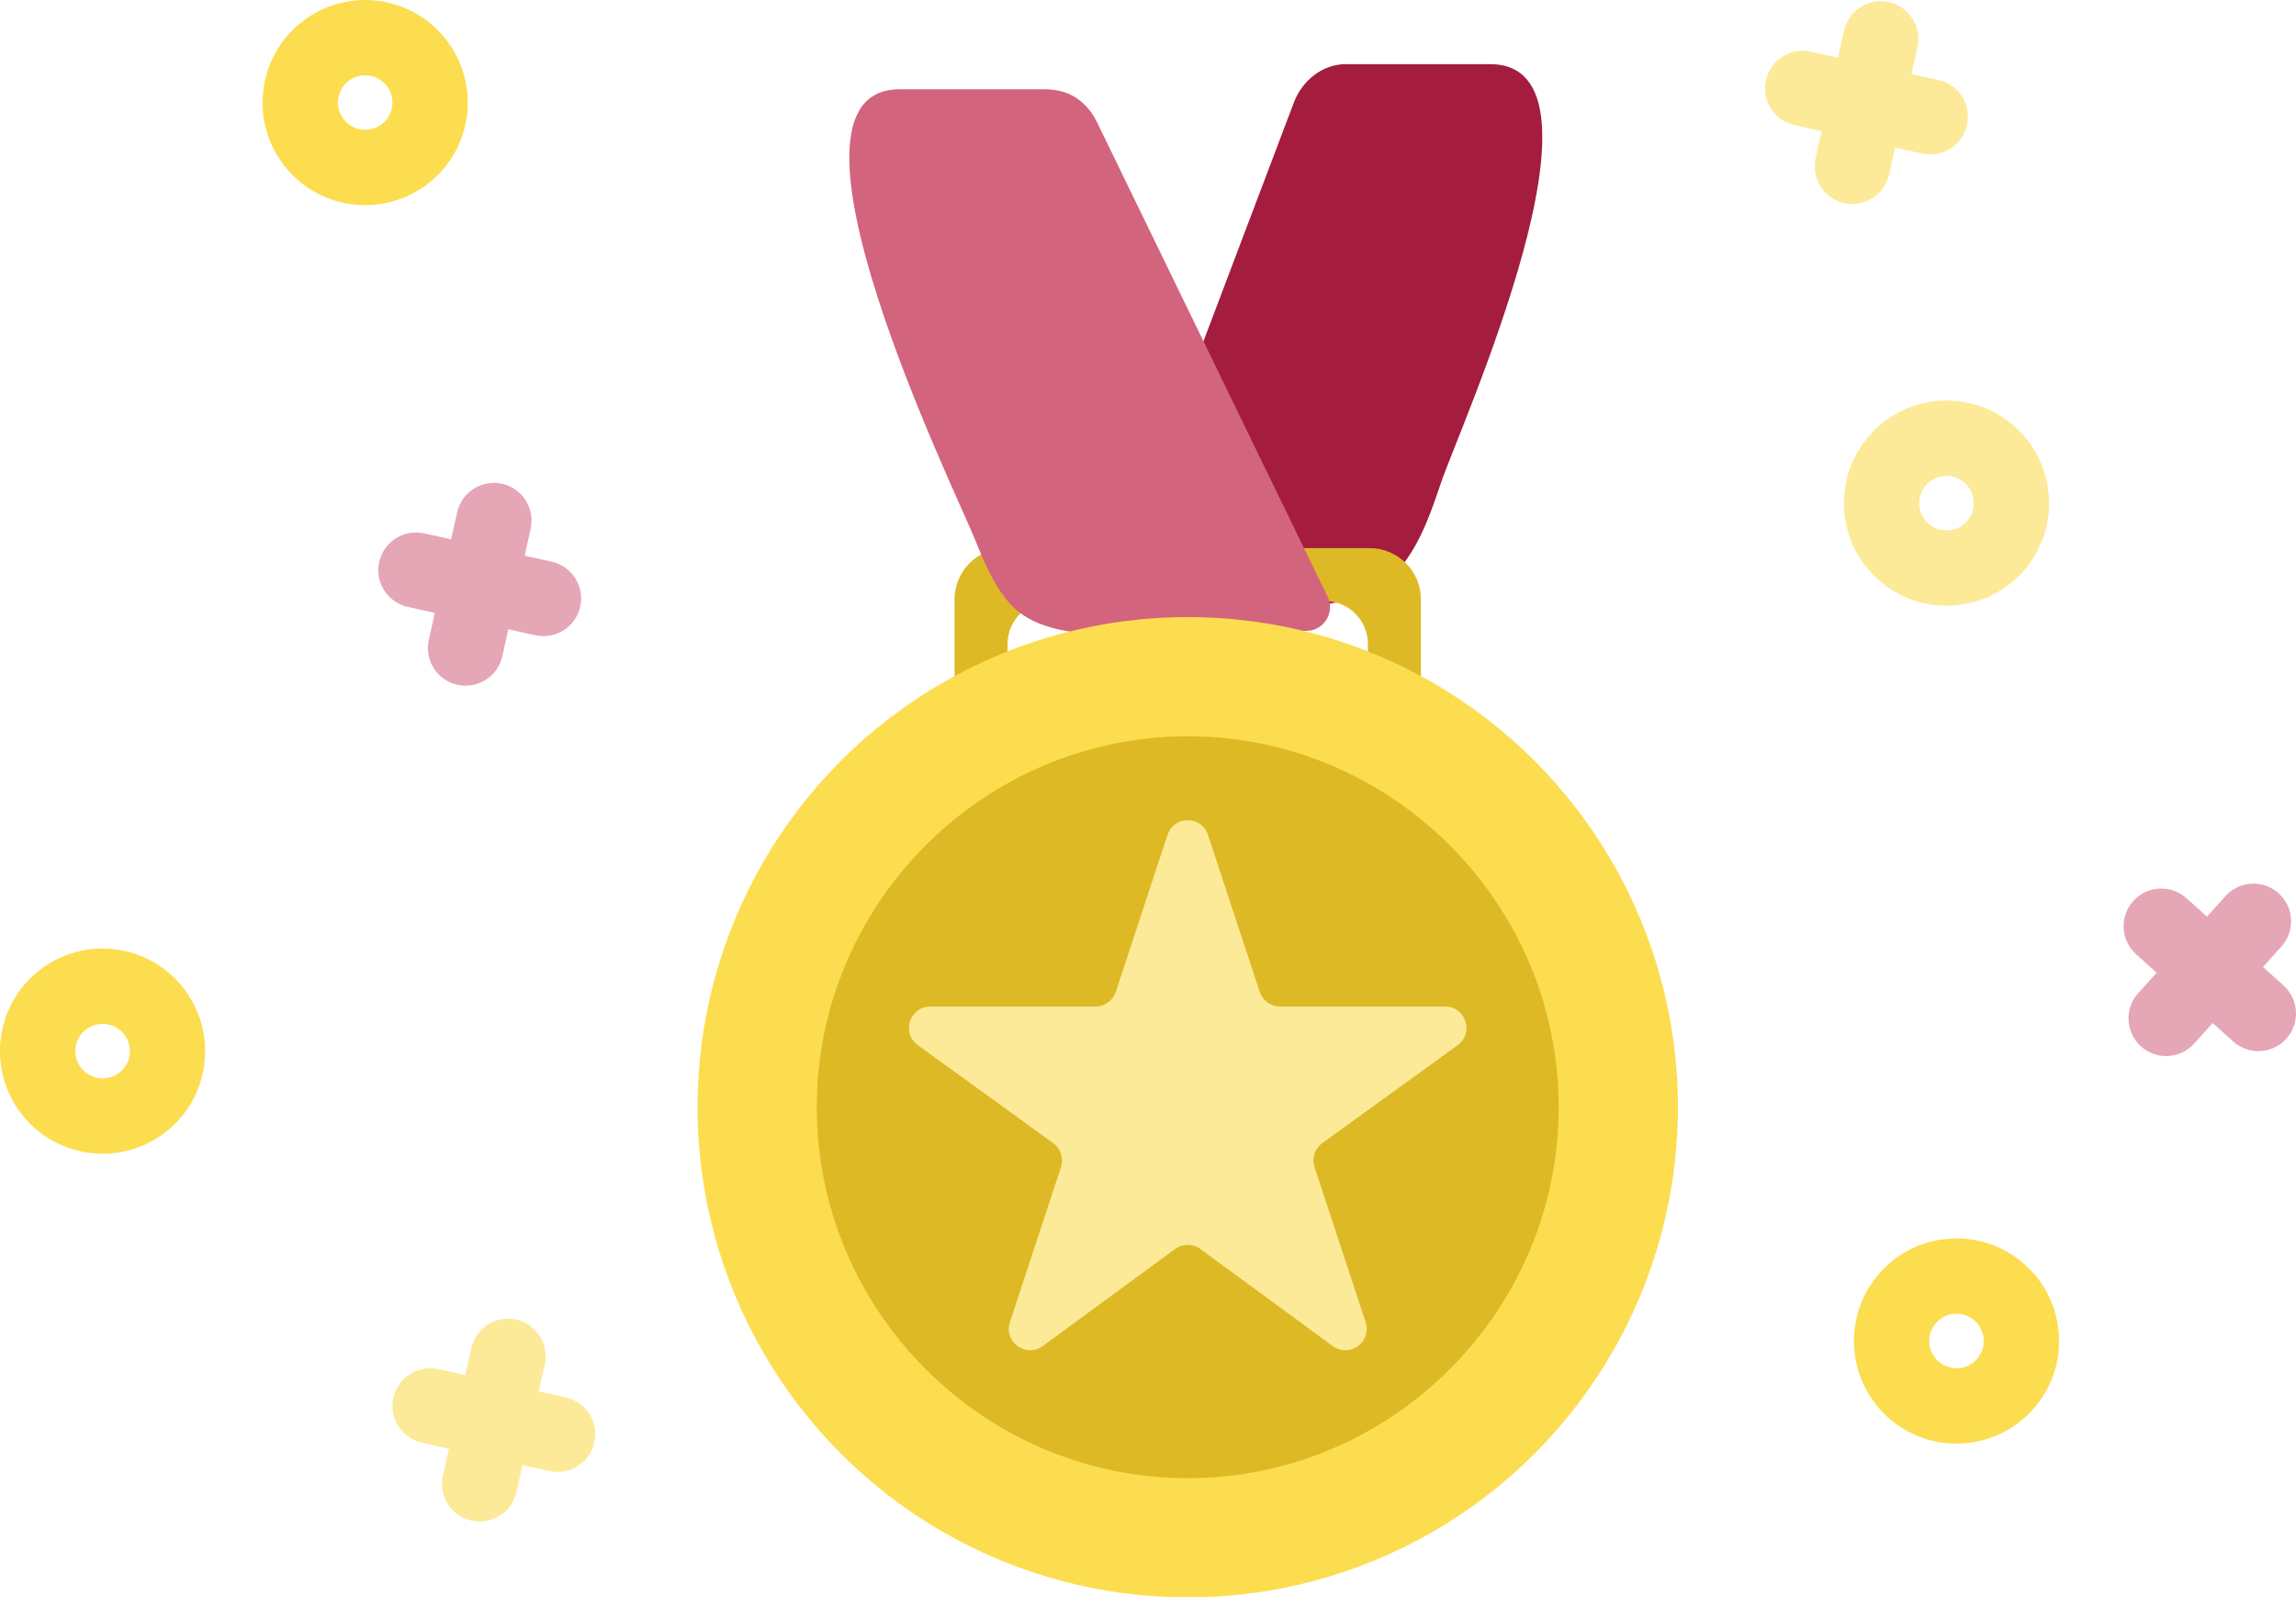 <?xml version="1.0" encoding="utf-8"?>
<!-- Generator: Adobe Illustrator 21.0.0, SVG Export Plug-In . SVG Version: 6.00 Build 0)  -->
<svg version="1.1" id="Layer_1" xmlns="http://www.w3.org/2000/svg" xmlns:xlink="http://www.w3.org/1999/xlink" x="0px" y="0px"
	 viewBox="0 0 91.458 63.635" style="enable-background:new 0 0 91.458 63.635;" xml:space="preserve">
<style type="text/css">
	.st0{fill:#A41D3E;}
	.st1{fill:#DDB926;}
	.st2{fill:#D2647E;}
	.st3{fill:#FCDD4F;}
	.st4{fill:#FCEA98;}
	.st5{fill:#E5A6B6;}
</style>
<g id="XMLID_1257_">
	<g id="XMLID_1220_">
		<path id="XMLID_1215_" class="st0" d="M47.409,24.053c2.735,0,6.7,0.832,8.546-1.665c0.692-0.936,1.074-2.058,1.446-3.161
			c0.726-2.152,7.308-16.672,1.952-16.672c-0.005,0-5.735,0-5.735,0c-0.007,0-0.013,0-0.02,0c-0.926,0.007-1.728,0.655-2.056,1.521
			l-5.903,15.588C43.986,21.258,45.114,24.053,47.409,24.053z"/>
		<path id="XMLID_1279_" class="st1" d="M56.6,29.964H38.023v-6.085c0-1.128,0.915-2.043,2.043-2.043h14.492
			c1.128,0,2.043,0.915,2.043,2.043L56.6,29.964L56.6,29.964z M40.134,27.853h14.355v-2.198c0-0.943-0.764-1.707-1.707-1.707h-10.94
			c-0.943,0-1.707,0.764-1.707,1.707V27.853z"/>
		<path id="XMLID_1209_" class="st2" d="M52.885,23.774c0.306,0.631-0.156,1.359-0.857,1.359h-3.959
			c-2.217,0-6.185,0.729-7.811-1.056c-0.668-0.734-1.053-1.676-1.425-2.596c-0.805-1.993-8.587-17.924-2.993-17.924h5.798
			c0.23,0,0.457,0.031,0.675,0.091c0.614,0.169,1.102,0.638,1.38,1.211C43.694,4.858,50.678,19.231,52.885,23.774z"/>
		<circle id="XMLID_1205_" class="st3" cx="47.312" cy="44.108" r="19.527"/>
		<path id="XMLID_1174_" class="st1" d="M47.312,58.885c-8.127,0-14.777-6.65-14.777-14.777s6.65-14.777,14.777-14.777
			s14.777,6.65,14.777,14.777S55.439,58.885,47.312,58.885z"/>
		<path id="XMLID_1169_" class="st4" d="M48.119,33.259l2.061,6.254c0.115,0.349,0.441,0.584,0.808,0.584h6.576
			c0.825,0,1.166,1.056,0.499,1.539l-5.391,3.902c-0.3,0.217-0.425,0.603-0.309,0.955l2.035,6.176
			c0.259,0.786-0.643,1.441-1.31,0.952l-5.272-3.866c-0.299-0.219-0.706-0.219-1.006,0l-5.272,3.866
			c-0.667,0.489-1.569-0.166-1.31-0.952l2.035-6.176c0.116-0.352-0.009-0.738-0.309-0.955l-5.391-3.902
			c-0.668-0.483-0.326-1.539,0.499-1.539h6.576c0.367,0,0.693-0.236,0.808-0.584l2.061-6.254
			C46.761,32.48,47.863,32.48,48.119,33.259z"/>
	</g>
	<path class="st3" d="M14.548,8.174c-0.292,0-0.589-0.032-0.886-0.098C12.596,7.84,11.686,7.202,11.1,6.281
		c-0.586-0.92-0.778-2.015-0.542-3.08s0.874-1.975,1.795-2.561c0.92-0.586,2.016-0.778,3.08-0.542
		c2.199,0.488,3.591,2.675,3.103,4.875C18.114,6.875,16.421,8.174,14.548,8.174z M14.545,3c-0.204,0-0.405,0.058-0.581,0.17
		c-0.245,0.156-0.414,0.397-0.477,0.681s-0.012,0.574,0.144,0.819s0.397,0.414,0.681,0.477c0.583,0.128,1.166-0.239,1.296-0.825
		c0.13-0.584-0.24-1.166-0.825-1.296C14.704,3.009,14.624,3,14.545,3z"/>
	<path class="st3" d="M4.095,45.961c-0.298,0-0.597-0.033-0.895-0.099c-1.065-0.236-1.975-0.874-2.561-1.794
		c-0.586-0.921-0.778-2.015-0.542-3.08l0,0c0.236-1.065,0.874-1.975,1.794-2.562c0.921-0.585,2.015-0.778,3.08-0.542
		c2.2,0.488,3.592,2.675,3.104,4.875c-0.236,1.065-0.874,1.975-1.795,2.562C5.617,45.743,4.864,45.961,4.095,45.961z M4.085,40.787
		c-0.204,0-0.405,0.058-0.581,0.17c-0.245,0.156-0.414,0.398-0.477,0.681v0c-0.063,0.283-0.012,0.573,0.144,0.818
		s0.398,0.414,0.681,0.477c0.283,0.063,0.574,0.011,0.819-0.144c0.245-0.156,0.414-0.398,0.477-0.681s0.012-0.574-0.144-0.819
		s-0.398-0.414-0.681-0.477C4.243,40.796,4.164,40.787,4.085,40.787z M1.562,41.313h0.01H1.562z"/>
	<path class="st5" d="M21.973,22.375l-1.074-0.239l0.239-1.074c0.18-0.809-0.331-1.61-1.139-1.79c-0.805-0.18-1.61,0.33-1.79,1.139
		l-0.239,1.075l-1.075-0.239c-0.805-0.179-1.609,0.331-1.79,1.139c-0.18,0.809,0.331,1.61,1.139,1.79l1.075,0.239l-0.239,1.075
		c-0.18,0.809,0.331,1.61,1.139,1.79c0.109,0.024,0.219,0.036,0.327,0.036c0.688,0,1.308-0.476,1.463-1.175l0.239-1.075l1.074,0.239
		c0.109,0.024,0.219,0.036,0.327,0.036c0.688,0,1.308-0.476,1.463-1.175C23.292,23.356,22.782,22.554,21.973,22.375z"/>
	<path class="st4" d="M77.215,3.186L76.14,2.948l0.239-1.075c0.18-0.809-0.331-1.61-1.139-1.79c-0.804-0.178-1.61,0.33-1.79,1.139
		l-0.239,1.075l-1.075-0.239c-0.807-0.181-1.61,0.33-1.79,1.139c-0.18,0.809,0.331,1.61,1.139,1.79l1.075,0.239L72.322,6.3
		c-0.18,0.809,0.331,1.61,1.139,1.79c0.109,0.024,0.219,0.036,0.327,0.036c0.688,0,1.308-0.476,1.463-1.175l0.239-1.075l1.075,0.239
		c0.109,0.024,0.219,0.036,0.327,0.036c0.688,0,1.308-0.476,1.462-1.175C78.533,4.167,78.024,3.366,77.215,3.186z"/>
	<path class="st4" d="M22.537,55.67l-1.075-0.239l0.239-1.074c0.18-0.809-0.331-1.61-1.139-1.79c-0.804-0.179-1.61,0.331-1.79,1.139
		l-0.239,1.075l-1.075-0.239c-0.804-0.178-1.61,0.33-1.79,1.139c-0.18,0.809,0.331,1.61,1.139,1.79l1.075,0.239l-0.239,1.075
		c-0.18,0.809,0.331,1.61,1.139,1.79c0.109,0.024,0.219,0.036,0.327,0.036c0.688,0,1.308-0.476,1.463-1.175l0.239-1.075l1.075,0.239
		c0.109,0.024,0.219,0.036,0.327,0.036c0.688,0,1.308-0.476,1.463-1.175C23.856,56.651,23.346,55.849,22.537,55.67z"/>
	<path class="st4" d="M77.535,24.129c-0.974,0-1.95-0.345-2.729-1.045l0,0c-0.812-0.729-1.291-1.731-1.349-2.822
		c-0.058-1.09,0.312-2.137,1.041-2.949s1.731-1.291,2.821-1.349c1.116-0.054,2.139,0.312,2.949,1.042
		c0.812,0.729,1.291,1.731,1.35,2.821c0.058,1.09-0.312,2.138-1.042,2.95C79.771,23.673,78.656,24.129,77.535,24.129z
		 M77.538,18.959c-0.02,0-0.039,0-0.059,0.001c-0.29,0.016-0.556,0.143-0.75,0.358c-0.4,0.446-0.364,1.134,0.082,1.534h0
		c0.445,0.399,1.132,0.365,1.534-0.082c0.399-0.445,0.363-1.133-0.083-1.534C78.062,19.056,77.807,18.959,77.538,18.959z"/>
	<path class="st3" d="M77.929,57.507c-1.01,0-1.971-0.367-2.727-1.047l0,0c-1.675-1.506-1.813-4.095-0.308-5.771
		c0.729-0.812,1.731-1.291,2.822-1.349c1.084-0.058,2.137,0.312,2.949,1.041c0.812,0.729,1.291,1.731,1.349,2.822
		c0.058,1.09-0.312,2.137-1.042,2.949c-0.729,0.812-1.73,1.291-2.821,1.349C78.076,57.505,78.002,57.507,77.929,57.507z
		 M77.207,54.228c0.217,0.195,0.509,0.292,0.784,0.277c0.29-0.016,0.556-0.143,0.749-0.358c0.194-0.216,0.293-0.495,0.277-0.785
		c-0.015-0.29-0.143-0.556-0.358-0.75c-0.445-0.4-1.134-0.364-1.533,0.082C76.725,53.14,76.762,53.828,77.207,54.228L77.207,54.228z
		"/>
	<path class="st5" d="M90.961,39.258l-0.819-0.736l0.736-0.819c0.554-0.616,0.504-1.565-0.112-2.119
		c-0.619-0.555-1.566-0.502-2.118,0.113l-0.736,0.819l-0.818-0.736c-0.619-0.555-1.566-0.502-2.118,0.113
		c-0.554,0.616-0.504,1.564,0.112,2.119l0.819,0.736l-0.736,0.818c-0.554,0.616-0.504,1.565,0.112,2.119
		c0.287,0.257,0.646,0.384,1.003,0.384c0.41,0,0.819-0.168,1.115-0.497l0.736-0.819l0.819,0.736
		c0.287,0.257,0.646,0.384,1.002,0.384c0.411,0,0.82-0.167,1.116-0.497C91.627,40.76,91.577,39.812,90.961,39.258z"/>
</g>
</svg>

